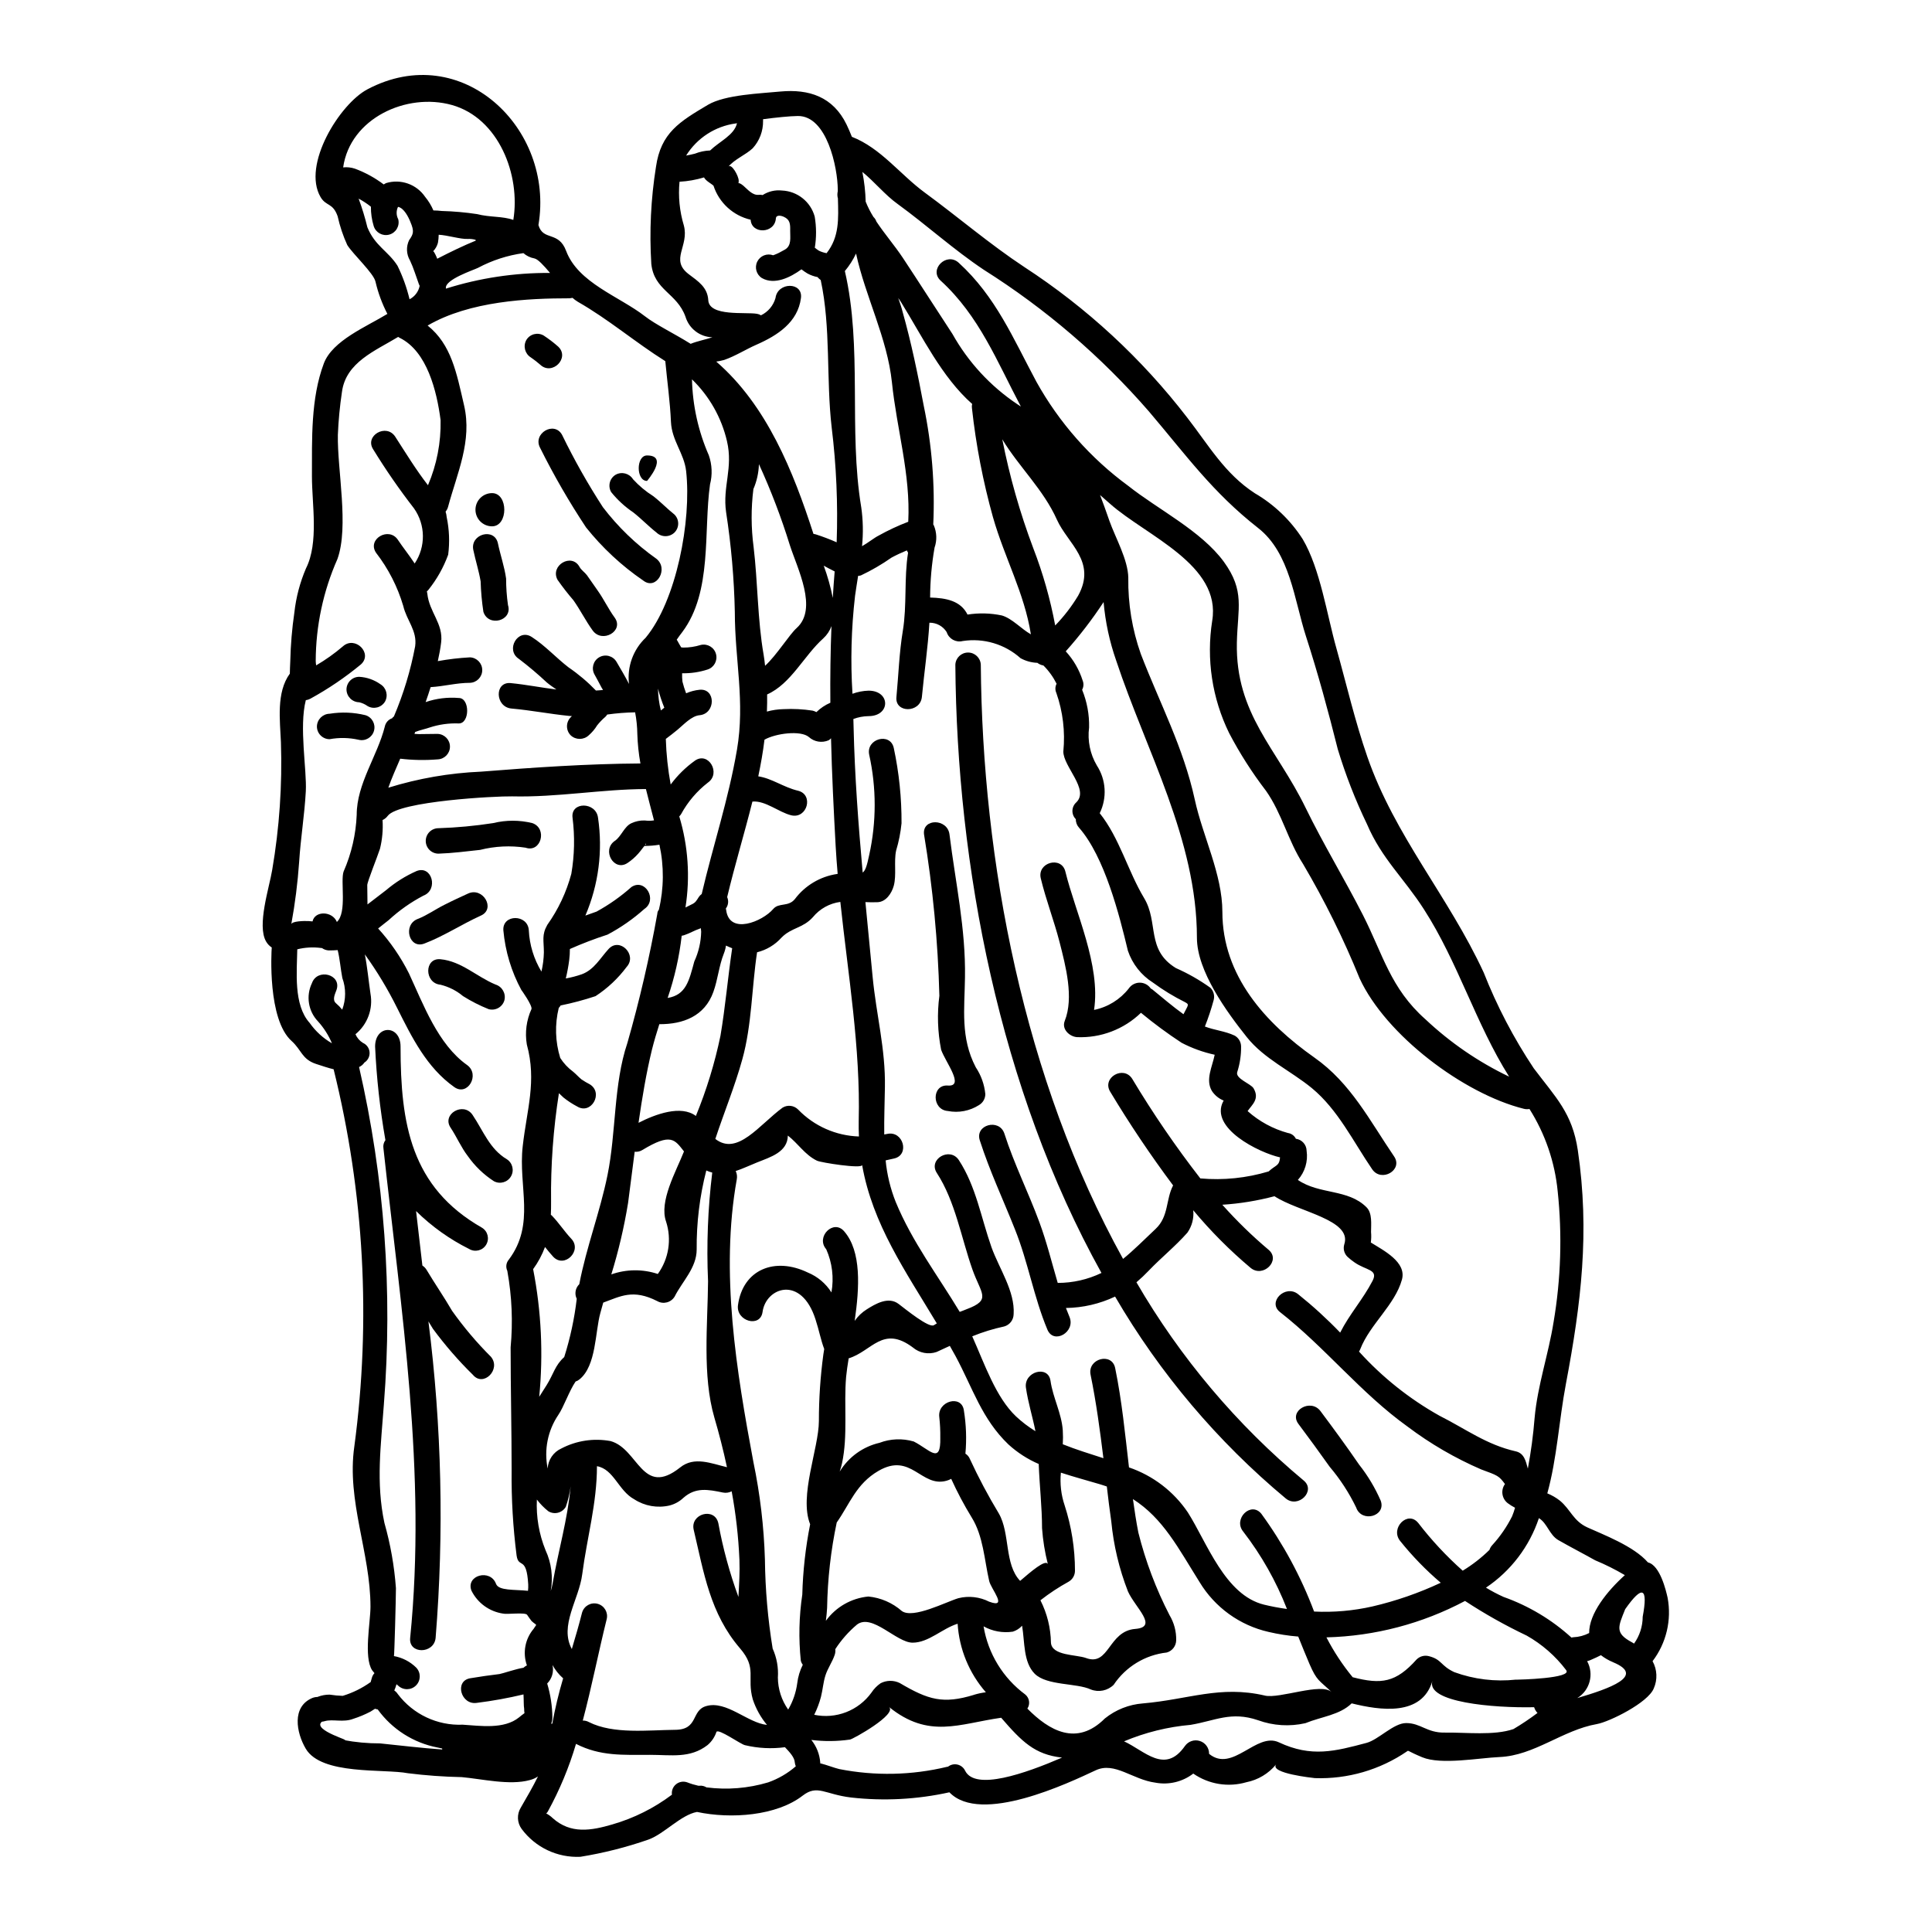 <?xml version="1.0" encoding="UTF-8"?>
<!-- Uploaded to: SVG Repo, www.svgrepo.com, Generator: SVG Repo Mixer Tools -->
<svg fill="#000000" width="800px" height="800px" version="1.1" viewBox="144 144 512 512" xmlns="http://www.w3.org/2000/svg">
 <g>
  <path d="m421.68 558.46c-0.789-3.106-1.301-6.277-1.527-9.473 0-5.547-0.672-11.324-0.883-17.016-2.938-1.266-5.641-3.012-8.008-5.164-7.086-6.777-9.477-14.957-14.023-23.41-0.5-0.91-1-1.82-1.527-2.727l-3.492 1.613h0.004c-2.16 0.746-4.559 0.297-6.301-1.184-7.981-5.988-10.855 0.996-17.016 2.875-0.297 1.789-0.531 3.465-0.676 4.898-0.645 7.477 0.5 15.578-1.086 22.91-0.113 0.559-0.352 1.352-0.613 2.199v0.004c2.348-3.863 6.156-6.613 10.559-7.629 2.898-1.098 6.078-1.219 9.055-0.348 4.254 2.141 7.188 6.277 7.043-1h-0.004c0.031-1.824-0.059-3.644-0.262-5.457-0.559-4.254 5.922-6.074 6.512-1.789 0.617 3.789 0.758 7.644 0.41 11.473 0.535 0.328 0.949 0.82 1.184 1.406 2.293 4.957 4.859 9.785 7.684 14.465 3.023 5.281 1.41 13.406 5.633 17.84 2.844-2.434 6.656-5.746 7.336-4.488zm-162.89-347.88c0.266 0 0.941 1.609 1.086 1.992 0.094-0.035 0.184-0.086 0.266-0.145 3.375-1.73 6.633-3.312 9.945-4.664-0.031-0.059-0.031-0.145-0.059-0.203v-0.004c-0.688-0.191-1.402-0.27-2.113-0.234-1.879 0.09-5.336-0.996-7.656-1.113v-0.004c-0.008 0.719-0.078 1.438-0.203 2.144-0.223 0.84-0.656 1.609-1.266 2.231zm113.68 242.16c0 1.082-10.941-0.645-11.969-1.145-3.199-1.555-4.988-4.547-7.715-6.66-0.059 4.402-4.668 5.719-8.07 7.086-2.055 0.824-3.938 1.73-5.75 2.316 0.328 0.676 0.43 1.434 0.293 2.172-4.43 24.703-0.086 50.941 4.402 74.949 1.77 8.5 2.793 17.137 3.051 25.816 0.09 7.914 0.773 15.809 2.051 23.617 1.086 2.41 1.559 5.051 1.383 7.688 0.023 3.035 0.977 5.996 2.727 8.477 1.266-2.152 2.082-4.535 2.406-7.008 0.207-1.695 0.703-3.344 1.469-4.871-0.25-0.32-0.43-0.691-0.527-1.086-0.602-5.832-0.473-11.715 0.395-17.516 0.164-6.258 0.863-12.488 2.082-18.629-2.996-7.477 2.285-20.098 2.316-27.344-0.004-5.894 0.391-11.785 1.18-17.629 0.059-0.395 0.145-0.91 0.234-1.469-0.969-2.582-1.324-4.84-2.316-7.871-3.785-11.809-13.141-8.445-14.023-1.969-0.586 4.328-7.086 2.465-6.516-1.789 1.289-9.445 9.77-12.879 18.543-8.625h0.004c2.562 1.066 4.738 2.898 6.219 5.25 0.695-3.867 0.215-7.852-1.379-11.441-2.848-3.254 1.906-8.066 4.75-4.75 4.609 5.309 4.078 14.844 2.789 23.734h0.004c0.844-1.223 1.934-2.262 3.195-3.051 2.285-1.441 5.75-3.523 8.477-1.41 1.82 1.379 8.039 6.453 9.328 5.602 0.297-0.172 0.5-0.324 0.762-0.469-8.289-13.828-17.031-26.266-19.793-41.977zm213.46 114.68h0.004c1.102 5.914-0.344 12.02-3.988 16.809 1.23 2.223 1.348 4.891 0.32 7.215-1.527 3.812-11.766 8.859-15.051 9.445-9.156 1.613-16.574 8.363-25.848 8.746-5.394 0.23-15.488 2.141-20.469 0.055-4.078-1.699-3.543-1.906-4.047-1.555l0.004 0.004c-7.172 4.902-15.723 7.383-24.402 7.082-0.469-0.059-12.027-1.262-10.27-3.637-2 2.438-4.781 4.106-7.875 4.723-4.797 1.402-9.969 0.559-14.078-2.289-2.848 2.191-6.496 3.066-10.031 2.406-6.047-0.789-10.797-5.633-15.816-3.281-7.16 3.34-30.48 14.492-38.785 5.836-8.559 1.895-17.371 2.363-26.078 1.375-6.922-0.824-8.887-3.519-12.793-0.5-6.922 5.367-19.012 6.25-28.016 4.328-4.281 0.789-8.684 5.809-12.82 7.305v0.004c-5.879 2.051-11.93 3.582-18.074 4.578-6.102 0.293-11.949-2.481-15.582-7.391-1.203-1.648-1.297-3.859-0.238-5.606 1.641-2.848 3.227-5.543 4.578-8.301-0.66 0.449-1.398 0.777-2.172 0.969-5.309 1.469-12.641-0.297-18.07-0.789v0.004c-4.75-0.094-9.488-0.438-14.203-1.027-6.363-1.23-22.941 0.586-27.105-6.516-2.523-4.281-3.727-11.086 1.699-13.406 0.457-0.191 0.945-0.289 1.441-0.293 0.059-0.027 0.086-0.027 0.113-0.059v-0.004c0.984-0.371 2.031-0.559 3.082-0.555 1.148 0.18 2.305 0.289 3.465 0.324 2.613-0.793 5.078-2 7.305-3.582 0.031 0.004 0.062-0.008 0.086-0.027 0.117-0.355 0.234-0.73 0.324-1.113 0.121-0.484 0.363-0.93 0.703-1.293-0.219-0.242-0.426-0.496-0.617-0.762-2.285-3.492-0.441-12.762-0.441-16.84 0-14.348-6.363-28.02-4.281-42.48 4.469-33.367 2.606-67.277-5.488-99.953-1.465-0.352-2.934-0.852-4.633-1.406-3.785-1.234-3.871-3.727-6.488-6.074-6.422-5.723-5.367-23.648-5.277-24.797-0.617-0.398-1.129-0.938-1.492-1.574-2.496-4.254 0.852-14.32 1.613-18.984 1.91-11.168 2.688-22.5 2.312-33.824-0.23-5.75-1.285-13.203 2.363-18.188 0-0.852 0.059-1.969 0.117-3.312v-0.004c0.098-4.309 0.457-8.609 1.082-12.879 0.445-4.031 1.484-7.977 3.082-11.703 3.434-6.809 1.574-16.988 1.574-24.379 0.031-9.84-0.352-20.566 3.148-29.914 2.289-6.102 11.355-9.77 16.844-13.141v-0.004c-1.398-2.703-2.457-5.57-3.148-8.535-0.469-2.231-5.988-7.305-7.477-9.711h-0.004c-1.113-2.445-1.969-5.004-2.551-7.629-1.289-3.641-3.051-2.582-4.519-5.078-4.988-8.504 5.074-24.703 12.438-28.574 24.996-13.203 49.594 10.359 45.301 35.941v0.059c1.23 4.281 5.336 1.469 7.332 6.836 3.195 8.504 14.109 12.055 20.887 17.32 2.812 2.199 7.656 4.519 12.113 7.305 1.82-0.734 3.785-1.086 5.75-1.73l0.008-0.004c-3.305-0.09-6.18-2.289-7.129-5.453-2.258-6.297-8.301-6.953-9.055-13.996v-0.004c-0.535-8.582-0.121-17.203 1.234-25.695 1.289-9.055 6.277-12 13.777-16.461 4.578-2.695 13.879-2.992 19.188-3.519 7.598-0.703 13.965 1.379 17.543 8.742 0.5 1.027 0.969 2.141 1.41 3.254 7.715 3.023 12.734 9.945 19.285 14.762 8.891 6.512 17.164 13.641 26.402 19.742 16.559 10.781 31.172 24.293 43.215 39.957 5.691 7.332 9.914 14.816 17.895 20.008 5.125 2.988 9.469 7.152 12.672 12.148 4.664 7.871 6.453 20.211 8.949 28.984 2.668 9.535 4.93 19.332 8.184 28.695 7.277 21.008 21.535 37.055 30.836 57.18v-0.004c3.508 8.906 7.953 17.41 13.262 25.375 5.836 7.746 10.211 11.852 11.68 21.711 3.195 21.738 0.879 40.605-3.148 61.902-1.852 9.797-2.363 19.773-4.934 29.043 1.199 0.484 2.328 1.137 3.344 1.938 2.848 2.363 3.519 5.367 7.277 7.086 4.047 1.852 12.293 4.934 16.047 9.273 3.219 0.758 4.801 7.504 5.211 9.355zm-6.602 5.047c1.469-7.805-0.086-8.508-4.633-2.023-1.879 4.691-2.816 6.336 1.82 8.801 0.176 0.086 0.352 0.23 0.527 0.324v-0.004c1.484-2.074 2.281-4.562 2.289-7.113zm-17.32 21.535c8.445-2.496 18.188-5.867 9.504-9.477l0.008-0.004c-1.168-0.477-2.266-1.109-3.262-1.879-0.758 0.395-1.555 0.762-2.363 1.113h0.004c-0.414 0.203-0.848 0.363-1.293 0.473 1.871 3.422 0.738 7.711-2.582 9.758zm12.594-32.566 0.008-0.004c-2.531-1.496-5.16-2.809-7.875-3.938-3.254-1.824-6.57-3.523-9.797-5.371-2.363-1.406-2.879-4.43-5.117-5.805h0.004c-2.508 7.523-7.441 14.004-14.027 18.426 1.504 0.918 3.062 1.738 4.664 2.461 6.652 2.359 12.766 6.016 17.984 10.766 0.176 0 0.297-0.086 0.5-0.086 1.465-0.059 2.898-0.438 4.195-1.113-0.039-5.164 4.805-11.156 9.469-15.352zm-28.84 27.699c0.645 0 15.137-0.324 13.262-2.555l0.004-0.004c-2.82-3.723-6.375-6.828-10.441-9.125-5.648-2.684-11.109-5.75-16.34-9.184-11.332 6.019-23.906 9.324-36.73 9.652 1.938 3.758 4.269 7.297 6.953 10.562 7.598 1.969 11.441 1.438 16.957-4.723 0.863-0.848 2.117-1.172 3.285-0.848 3.434 0.883 3.023 2.523 6.691 4.227 5.231 1.906 10.832 2.586 16.367 1.98zm9.945-94.762 0.008-0.008c1.945-11.453 2.309-23.121 1.086-34.676-0.758-7.75-3.316-15.215-7.477-21.797-0.508 0.094-1.027 0.074-1.523-0.059-15.945-3.988-36.559-19.52-43.496-34.57-4.242-10.457-9.254-20.59-14.988-30.309-4.019-6.219-5.547-13.32-9.84-19.422l-0.004 0.004c-3.672-4.801-6.934-9.902-9.738-15.258-4.519-9.227-6.086-19.625-4.488-29.773 2.465-14.816-17.488-22.504-27.02-30.953-0.91-0.789-1.789-1.574-2.699-2.363 0.762 1.996 1.574 4.223 2.496 6.891 1.574 4.434 4.93 10.27 4.988 15.082l-0.004 0.004c-0.094 6.852 1.031 13.664 3.312 20.125 5.078 13.203 11.266 24.672 14.316 38.637 2.086 9.652 7.305 19.773 7.305 29.723 0 16.957 11.441 29.484 24.379 38.609 9.656 6.773 14.668 16.719 21.125 26.199 2.465 3.609-3.375 6.984-5.809 3.402-5.016-7.332-9.055-15.785-15.988-21.504-5.574-4.578-12.645-7.746-17.219-13.496-5.34-6.691-13.234-17.543-13.234-26.344 0-25.977-13.465-49.551-21.387-73.434v-0.008c-1.762-5.012-2.883-10.227-3.344-15.52-3.016 4.594-6.371 8.957-10.031 13.055 2.043 2.223 3.574 4.867 4.484 7.746 0.32 0.793 0.266 1.688-0.145 2.438 1.297 3.172 1.926 6.574 1.848 10-0.457 3.492 0.266 7.035 2.055 10.066 2.457 3.789 2.746 8.59 0.762 12.645 5.25 6.57 7.449 15.312 11.766 22.5 3.902 6.488 0.469 13.672 8.418 18.543 3.223 1.418 6.289 3.168 9.152 5.223 0.855 0.863 1.18 2.117 0.855 3.285-0.641 2.371-1.418 4.699-2.32 6.984 2.609 0.996 5.336 1.199 7.891 2.406v-0.004c1.047 0.598 1.695 1.703 1.703 2.906 0.023 2.301-0.324 4.59-1.027 6.777-0.527 1.727 3.582 3.051 4.328 4.281 1.672 2.848-0.395 4.328-1.574 6.043 3.066 2.734 6.723 4.723 10.684 5.809 0.914 0.129 1.703 0.699 2.109 1.527 1.609 0.211 2.824 1.57 2.844 3.195 0.406 2.789-0.441 5.613-2.316 7.715 5.75 3.938 13.262 2.316 18.191 7.246 1.574 1.574 1.199 4.461 1.199 6.547 0.086 0.93 0.066 1.863-0.059 2.785 3.375 2.109 9.535 5.191 8.246 9.84-1.852 6.691-8.449 11.809-11.02 18.367-0.098 0.246-0.215 0.48-0.355 0.699 6.133 6.781 13.328 12.52 21.301 16.988 7.039 3.543 12.465 7.688 20.211 9.445 2.285 0.5 2.699 2.641 3.227 4.578h0.004c0.832-4.434 1.43-8.906 1.789-13.402 0.777-8.652 3.68-16.898 5.031-25.438zm-4.254 103.59 0.008-0.008c-0.105-0.102-0.203-0.207-0.293-0.324-0.273-0.363-0.48-0.77-0.617-1.203-10.91 0.234-28.629-1.32-26.961-6.922-2.812 9.391-13.816 7.777-21.383 5.902-3.199 3.109-7.949 3.492-12.266 5.25-4.176 0.953-8.535 0.68-12.559-0.785-7.16-2.438-11.324 0.145-17.867 1.23h0.004c-6.07 0.535-12.016 2.008-17.633 4.367 5.488 2.523 10.828 8.832 16.137 1.23v0.004c0.891-1.266 2.496-1.801 3.965-1.32 1.473 0.477 2.457 1.855 2.43 3.402 6.246 5.117 12.523-5.863 18.5-3.051 8.625 4.051 14.875 2.363 23.223 0.148 3.195-0.855 7.16-5.254 10.5-5.254 3.906 0 5.488 2.613 10.234 2.523 5.488-0.086 13.082 0.852 18.215-0.938 2.203-1.305 4.328-2.734 6.371-4.273zm-6.746-52.105 0.008-0.008c0.305-0.746 0.57-1.512 0.785-2.285-0.68-0.348-1.328-0.75-1.934-1.207-1.578-1.215-1.902-3.461-0.734-5.074-1.613-2.172-1.82-2.231-6.297-3.871-6.922-2.988-13.461-6.789-19.48-11.324-12.41-8.887-21.887-21.035-33.824-30.363-3.434-2.672 1.379-7.422 4.75-4.781 3.941 3.156 7.676 6.566 11.18 10.207 2.465-4.894 5.988-8.742 8.57-13.699 1.609-3.082-1.703-2.754-4.754-4.898h-0.004c-0.664-0.453-1.289-0.953-1.879-1.496-0.875-0.852-1.203-2.117-0.848-3.289 2.168-6.543-12.203-8.598-18.5-12.762v0.004c-4.523 1.199-9.152 1.957-13.82 2.254 3.801 4.266 7.898 8.258 12.266 11.941 3.34 2.816-1.469 7.543-4.781 4.781-5.504-4.629-10.586-9.738-15.191-15.266 0.219 2.106-0.336 4.223-1.555 5.953-3.168 3.582-6.894 6.574-10.211 10.031v0.004c-1.039 1.09-2.137 2.129-3.285 3.109 11.586 19.961 26.582 37.734 44.305 52.516 3.375 2.754-1.438 7.516-4.754 4.754-18.066-15.062-33.367-33.164-45.211-53.484-4.074 1.93-8.516 2.961-13.023 3.023 0.324 0.789 0.617 1.574 0.941 2.363 1.668 3.965-4.137 7.394-5.84 3.406-3.637-8.66-5.117-17.957-8.66-26.727-3.195-8.039-6.602-15.195-9.27-23.469-1.352-4.137 5.164-5.902 6.516-1.789 2.609 8.129 6.336 15.52 9.27 23.469 1.938 5.223 3.285 10.711 4.867 16.105v-0.004c4.012 0.004 7.973-0.898 11.59-2.641-27.047-48.68-38.34-107.98-38.723-161.2 0.086-1.801 1.57-3.215 3.375-3.215 1.801 0 3.285 1.414 3.371 3.215 0.395 52.016 11.355 109.9 37.699 157.48 2.785-2.258 5.488-4.988 8.625-7.949 3.523-3.312 2.672-7.773 4.637-11.527v-0.004c-5.965-7.988-11.527-16.273-16.664-24.82-2.285-3.727 3.543-7.086 5.84-3.406v0.004c5.481 9.141 11.504 17.949 18.043 26.371 6.098 0.539 12.242-0.09 18.105-1.852 1.879-1.758 2.812-1.348 3.019-3.723-5.543-1.23-18.801-7.773-15.047-14.875 0.031-0.062 0.07-0.121 0.113-0.176-1.293-0.516-2.394-1.418-3.148-2.582-1.727-2.965 0.117-6.363 0.762-9.566-3.051-0.66-6-1.727-8.77-3.168-3.734-2.449-7.328-5.102-10.77-7.949-4.527 4.383-10.656 6.715-16.953 6.453-1.969-0.145-4.109-2.082-3.254-4.281 2.492-6.219 0.23-14.637-1.352-20.859-1.469-5.719-3.609-11.207-4.988-16.926-1.027-4.227 5.457-6.047 6.512-1.82 2.613 10.738 9.418 24.816 7.602 36.672h-0.004c3.652-0.738 6.918-2.758 9.211-5.691 0.656-0.957 1.742-1.531 2.906-1.531 1.16 0 2.246 0.574 2.902 1.531 0.164 0.086 0.32 0.184 0.469 0.293 2.496 2.023 5.309 4.461 8.215 6.543 1.23-2.465 1.645-2.551 0.414-3.195v-0.004c-2.981-1.48-5.828-3.219-8.508-5.191-3.117-1.969-5.461-4.953-6.637-8.445-2.258-9.445-6.164-24.879-12.938-32.594-0.566-0.613-0.875-1.426-0.855-2.262-0.602-0.594-0.93-1.41-0.906-2.254s0.395-1.645 1.023-2.203c3.543-3.406-3.492-9.504-3.434-13.523h0.004c0.512-5.227-0.117-10.504-1.848-15.461-0.363-0.781-0.344-1.688 0.059-2.449-0.895-1.793-2.07-3.43-3.492-4.844-0.586-0.098-1.137-0.34-1.609-0.703-1.562-0.055-3.09-0.477-4.457-1.23-4.168-3.731-9.789-5.398-15.316-4.547-1.82 0.465-3.688-0.57-4.254-2.363-0.984-1.578-2.723-2.523-4.578-2.488-0.395 6.57-1.379 13.176-1.996 19.68-0.438 4.281-7.188 4.328-6.746 0 0.559-5.863 0.73-11.707 1.699-17.543 1.117-6.777 0.297-13.906 1.383-20.684-0.121-0.199-0.227-0.406-0.324-0.617-1.383 0.586-2.727 1.18-4.051 1.906-2.57 1.797-5.289 3.379-8.125 4.723-0.238 0.07-0.484 0.109-0.734 0.121-0.266 1.789-0.586 3.543-0.824 5.367h0.004c-0.992 8.586-1.219 17.246-0.676 25.875 1.367-0.5 2.805-0.777 4.258-0.824 5.867 0 5.867 6.75 0 6.75-1.375 0.023-2.734 0.277-4.019 0.762 0.027 0.734 0.027 1.5 0.059 2.231 0.293 12.793 1.258 25.641 2.406 38.461 0.703-0.5 1.113-1.703 1.73-4.664v0.004c1.934-8.746 1.934-17.809 0-26.555-0.914-4.254 5.602-6.043 6.512-1.789 1.402 6.555 2.09 13.246 2.055 19.949-0.246 2.457-0.727 4.883-1.438 7.246-0.617 2.906 0.145 6.484-0.617 9.301-0.555 2.023-2.082 4.328-4.367 4.367-1.086 0.031-2.141 0.031-3.148-0.027 0.645 6.629 1.281 13.23 1.91 19.801 0.969 10.094 3.434 19.098 3.254 29.25-0.059 4.137-0.234 8.332-0.176 12.527 0.266-0.059 0.527-0.086 0.789-0.145 4.254-0.941 6.047 5.574 1.824 6.512-0.734 0.148-1.469 0.324-2.231 0.5h-0.012c0.363 3.781 1.262 7.492 2.672 11.023 4.371 10.594 11.121 19.422 16.961 29.125 0.527-0.207 1.113-0.395 1.82-0.703 6.66-2.496 3.871-3.992 1.555-10.504-2.965-8.387-4.551-18.105-9.445-25.613-2.363-3.637 3.461-7.012 5.836-3.402 4.578 7.012 5.902 15.312 8.66 23.117 2.023 5.633 6.246 11.648 5.863 17.711h-0.004c-0.016 1.52-1.031 2.844-2.492 3.258-2.894 0.621-5.731 1.496-8.477 2.613 3.312 7.422 6.246 16.137 11.586 21.211 1.582 1.484 3.312 2.801 5.164 3.934-0.762-3.844-1.938-7.516-2.523-11.531-0.586-4.25 5.902-6.102 6.516-1.82 0.645 4.519 2.934 8.57 3.254 13.141v0.004c0.074 1.223 0.074 2.445 0 3.668 3.492 1.41 7.16 2.523 10.766 3.695-0.91-7.391-1.906-14.816-3.402-22.121-0.883-4.254 5.633-6.043 6.512-1.785 1.789 8.684 2.641 17.543 3.668 26.344 6.363 2.176 11.844 6.367 15.605 11.941 5.078 8.004 9.84 21.91 20.188 24.434 1.934 0.473 3.988 0.855 6.07 1.145-2.863-7.352-6.766-14.258-11.586-20.504-2.754-3.312 1.996-8.098 4.781-4.75 5.812 7.973 10.523 16.695 13.996 25.934 5.191 0.254 10.395-0.203 15.461-1.352 6.238-1.453 12.309-3.559 18.105-6.277-3.934-3.344-7.539-7.059-10.77-11.09-2.699-3.375 2.023-8.156 4.781-4.781l0.004-0.004c3.527 4.586 7.481 8.832 11.805 12.676 2.566-1.559 4.945-3.406 7.086-5.512 0.156-0.48 0.418-0.922 0.766-1.289 2.086-2.285 3.848-4.848 5.234-7.613zm-0.762-116.51c-8.918-14.168-13.523-30.309-22.617-44.418-5.277-8.223-11.145-13.355-15.059-22.512-3.09-6.41-5.68-13.051-7.742-19.863-2.523-10.059-5.254-20.125-8.449-29.98-3.082-9.566-4.195-22.043-12.676-28.66-12.086-9.477-19.012-19.219-28.867-30.809h0.004c-12.684-14.613-27.449-27.285-43.816-37.609-8.004-5.34-15.047-11.766-22.828-17.43-3.316-2.363-6.106-5.863-9.359-8.504h-0.004c0.516 2.594 0.812 5.231 0.879 7.875 0.566 1.406 1.254 2.758 2.055 4.047 0.363 0.34 0.633 0.762 0.789 1.234 2.199 3.312 4.871 6.394 7.016 9.625 4.43 6.691 8.715 13.434 13.113 20.125v-0.004c4.188 7.492 10.086 13.883 17.219 18.656 0.324 0.207 0.613 0.414 0.938 0.617-6.297-11.883-11.02-24.008-21.254-33.359-3.227-2.934 1.555-7.688 4.777-4.75 9.84 8.977 14.438 20.074 20.566 31.488v0.004c6.043 10.875 14.367 20.312 24.402 27.664 7.832 6.219 19.285 11.883 25.289 20.074 5.66 7.805 3.668 12.238 3.461 21.449-0.395 18.926 10.629 28.133 18.219 43.773 4.723 9.684 10.27 18.773 15.168 28.367 5.309 10.418 7.305 19.453 16.574 27.668v-0.004c6.57 6.191 14.062 11.328 22.207 15.223zm-64.746 164c3.906 0.91 14.992-3.543 17.711-0.91-3.375-3.258-3.902-2.879-5.902-7.512-0.996-2.316-1.969-4.754-2.965-7.219h0.004c-2.652-0.211-5.281-0.625-7.871-1.234-7.633-1.734-14.23-6.5-18.277-13.199-5.637-8.977-9.625-16.871-17.664-22.004 0.414 2.961 0.855 5.922 1.441 8.887 1.902 7.59 4.676 14.934 8.266 21.887 1.199 2 1.809 4.297 1.758 6.629-0.016 1.52-1.031 2.848-2.492 3.258-5.731 0.637-10.883 3.773-14.082 8.566-1.598 1.562-3.961 2.047-6.043 1.234-3.754-1.758-11.648-0.969-14.875-4.168-3.051-3.078-2.609-8.359-3.344-12.73h-0.004c-0.664 0.734-1.516 1.281-2.461 1.574-2.668 0.398-5.391-0.098-7.742-1.41 1.191 7.219 5.144 13.688 11.02 18.043 1.137 0.914 1.391 2.539 0.586 3.758 5.75 5.809 13.055 10.094 20.535 2.613 2.883-2.324 6.402-3.715 10.09-3.992 12.152-1.051 20.418-4.836 32.316-2.078zm-34.332-17.668c6.219-0.5-0.027-5.633-1.969-9.973l0.004-0.004c-2.312-5.934-3.793-12.16-4.402-18.496-0.441-3.078-0.824-6.16-1.18-9.27-0.645-0.203-1.258-0.441-1.906-0.617-3.254-0.969-6.777-1.906-10.27-3.051-0.285 2.934 0.055 5.894 1 8.684 1.809 5.582 2.731 11.414 2.731 17.281 0.012 1.207-0.629 2.328-1.676 2.93-2.621 1.438-5.125 3.086-7.477 4.93 1.766 3.477 2.719 7.309 2.785 11.211 0.207 3.519 6.719 3.148 9.273 4.078 6.203 2.328 5.883-7.148 13.086-7.703zm-15.156-273.81c4.988-9.055-2.754-13.777-5.606-20.125-3.578-8.012-10.059-13.992-14.492-21.328v-0.004c1.934 9.836 4.68 19.492 8.215 28.871 2.562 6.629 4.508 13.48 5.809 20.469 2.32-2.387 4.359-5.031 6.074-7.883zm-4.254 307.91c-7.246-0.789-10.68-4.25-16.137-10.559-11.121 1.574-19.16 5.691-29.75-2.875 2.363 1.906-9.504 8.539-10.328 8.66v-0.004c-3.391 0.488-6.832 0.52-10.234 0.094 1.375 1.707 2.199 3.793 2.363 5.981 0 0.059-0.027 0.117-0.027 0.203 1.852 0.473 3.754 1.23 5.019 1.527v0.004c9.473 1.875 19.238 1.672 28.629-0.59 0.074-0.023 0.156-0.031 0.234-0.031 0.719-0.562 1.652-0.766 2.539-0.555 0.883 0.211 1.625 0.816 2.008 1.641 2.684 5.348 15.855 0.742 25.684-3.496zm-8.266-297.69c-1.73-10.941-6.949-20.184-10.031-30.98h-0.004c-2.644-9.48-4.516-19.16-5.582-28.945-0.059-0.371-0.039-0.75 0.059-1.113-8.07-7.133-13.176-17.84-18.805-26.902-0.234-0.395-0.527-0.789-0.789-1.18 0.441 1.262 0.879 2.523 1.18 3.754 2.289 8.102 4.023 16.531 5.578 24.797 2.16 10.348 3.008 20.93 2.523 31.488 0.059 0.086 0.113 0.117 0.145 0.203v0.004c0.801 1.871 0.875 3.977 0.203 5.902-0.766 4.371-1.16 8.797-1.18 13.234 4.254 0.117 8.098 0.852 9.914 4.519v-0.004c3.023-0.473 6.106-0.395 9.098 0.234 2.754 0.805 5.16 3.594 7.684 4.996zm-11.02 256.38c5.078 1.879 0.469-3.316-0.027-5.488-1.289-5.606-1.555-11.883-4.637-16.844v0.004c-2.019-3.297-3.832-6.715-5.43-10.234-0.391 0.211-0.805 0.379-1.23 0.5-6.746 1.879-9.359-7.66-18.043-2.613-5.926 3.438-7.598 8.746-11.059 13.672h-0.004c-1.574 7.449-2.426 15.035-2.551 22.648-0.059 1.055-0.176 2.199-0.324 3.406h0.004c2.656-3.664 6.762-6.004 11.266-6.43 3.281 0.324 6.379 1.668 8.859 3.848 2.992 2.141 11.734-2.438 14.992-3.406 2.754-0.684 5.664-0.344 8.195 0.949zm-4.078 24.672c1.035-0.316 2.094-0.543 3.168-0.676-4.43-5.062-7.059-11.445-7.481-18.16-4.106 1.258-7.656 5.016-11.938 5.016s-10.738-7.871-14.758-4.777h0.004c-2.219 1.871-4.148 4.062-5.727 6.496 0.062 0.531 0.004 1.07-0.18 1.574-0.645 1.879-1.852 3.543-2.438 5.398-0.586 1.859-0.703 3.781-1.18 5.66v0.004c-0.43 1.641-1.031 3.234-1.789 4.754 2.824 0.594 5.762 0.352 8.453-0.688 2.691-1.043 5.023-2.844 6.715-5.184 0.641-0.98 1.469-1.828 2.434-2.492 1.578-0.812 3.449-0.832 5.047-0.059 7.621 4.492 11.496 5.637 19.68 3.144zm-17.398-310.89c0.645-12.527-3.051-24.523-4.328-36.934-1.23-11.734-7.043-22.734-9.504-34.117l-0.004-0.004c-0.789 1.664-1.785 3.219-2.965 4.633 4.695 20.242 0.941 42.012 4.328 62.52h0.004c0.496 3.445 0.57 6.934 0.219 10.395 1.574-0.879 3.227-2.227 4.406-2.812 2.527-1.41 5.152-2.637 7.856-3.668zm-13.129 158.73c0.488-19.344-2.82-38.633-4.871-57.969-2.852 0.375-5.453 1.824-7.277 4.047-2.668 2.965-5.633 2.699-8.301 5.398-1.719 1.926-3.981 3.285-6.488 3.902-1.406 9.242-1.379 19.285-3.902 28.34-1.996 7.219-4.84 14.082-7.16 21.125 5.867 4.578 11.617-3.727 17.84-8.301l0.004-0.004c1.324-0.797 3.023-0.578 4.109 0.527 4.238 4.379 10.012 6.938 16.105 7.129-0.059-1.379-0.09-2.758-0.059-4.195zm-8.512-229.89c3.406-4.328 3.148-9.125 2.996-14.562-0.008-0.062-0.027-0.125-0.059-0.18-0.113-0.551-0.102-1.121 0.027-1.672v-0.43c-0.027-5.777-2.848-19.598-10.594-19.508-2.168 0.027-5.75 0.395-9.211 0.852h0.004c0.012 0.148 0.012 0.297 0 0.441 0.043 2.688-0.941 5.289-2.758 7.273-1.879 1.758-4.84 2.906-6.422 4.867 0.789-0.969 2.727 2.438 2.727 3.727 0 1.469-0.527-0.145 1.203 1.289 1.113 0.938 2.406 2.609 4.078 2.438v0.004c0.352-0.043 0.711-0.023 1.055 0.059 1.52-0.977 3.324-1.402 5.117-1.203 4.086 0.172 7.594 2.957 8.684 6.894 0.465 2.734 0.477 5.527 0.031 8.266 0.352 0.27 0.703 0.559 1.086 0.789 0.645 0.312 1.328 0.531 2.035 0.656zm2.754 164.52c0.062 0.008 0.125-0.004 0.18-0.031-0.203-2.438-0.395-4.84-0.527-7.273-0.531-9.656-1-19.188-1.234-28.664h-0.004c-0.168 0.215-0.375 0.395-0.613 0.531-1.766 0.773-3.82 0.441-5.25-0.855-2.172-1.848-8.832-0.969-11.766 0.703-0.395 3.258-0.969 6.488-1.645 9.711 3.609 0.531 6.691 2.906 10.531 3.812 4.227 1.027 2.438 7.516-1.785 6.516-3.285-0.789-6.867-3.961-10.301-3.637-2.109 8.418-4.664 16.812-6.691 25.316 0.445 0.996 0.312 2.156-0.352 3.023 0.027 0.145 0.055 0.266 0.086 0.395 0.852 6.691 9.625 3.055 12.469-0.266 1.496-1.758 3.988-0.496 5.719-2.609h0.004c2.703-3.609 6.723-6.008 11.184-6.672zm-0.086-87.895c0.359-10.16-0.082-20.332-1.32-30.426-1.496-12.906-0.176-26.402-2.906-39.078v0.004c-0.316-0.227-0.602-0.492-0.852-0.789-0.922-0.18-1.809-0.496-2.641-0.941-0.559-0.336-1.098-0.707-1.613-1.113-2.934 2.141-7.129 4.223-10.473 2.316v0.004c-1.469-0.922-2.004-2.801-1.242-4.359 0.766-1.555 2.578-2.285 4.207-1.688 0.117-0.027 0.234-0.086 0.395-0.145 0.395-0.145 0.758-0.324 1.141-0.5 0.527-0.266 1.059-0.555 1.574-0.852 1.848-1.055 1.379-3.227 1.41-4.988 0.031-1.758 0-2.965-1.73-3.727-0.883-0.395-1.996-0.438-2.055 0.395-0.266 4.137-6.484 4.285-6.691 0.395h-0.004c-4.633-1.074-8.363-4.492-9.84-9.012-0.645-0.613-1.938-1.18-2.523-2.199-2.109 0.641-4.285 1.027-6.484 1.145-0.371 3.894 0.016 7.82 1.141 11.566 1.496 5.512-3.754 9.055 1.262 12.906 2.523 1.91 5.016 3.465 5.219 6.922 0.234 4.406 9.977 3.082 12.91 3.609 0.375 0.059 0.734 0.191 1.055 0.395 1.879-0.906 3.281-2.57 3.848-4.578 0.555-4.281 7.305-4.328 6.746 0-0.824 6.426-6.219 9.918-11.766 12.352-2.875 1.262-5.602 3.023-8.566 4.051h0.004c-0.695 0.195-1.402 0.344-2.117 0.441 13.406 11.613 20.387 29.043 25.758 45.656 0.191 0.023 0.375 0.062 0.559 0.113 1.906 0.609 3.773 1.316 5.602 2.125zm-1.027 14.758c0.117-2.363 0.324-4.695 0.496-7.043-0.969-0.469-1.938-1-2.902-1.527h0.004c1.031 2.789 1.836 5.652 2.406 8.57zm-0.645 27.754c-0.059-6.777 0.027-13.523 0.293-20.301v-0.004c-0.449 1.246-1.191 2.363-2.172 3.258-5.117 4.578-8.539 12.027-14.875 14.848 0.027 1.523 0 3.023-0.059 4.547v-0.004c1.438-0.398 2.914-0.617 4.402-0.645 2.578-0.133 5.164 0 7.715 0.395 0.348 0.086 0.684 0.219 1 0.391 1.07-1.047 2.324-1.891 3.699-2.484zm-8.922-19.805c5.691-5.117 0.176-15.742-1.82-21.977v0.004c-2.266-7.32-5-14.484-8.188-21.449-0.066 2.273-0.562 4.516-1.465 6.602-0.641 5.109-0.621 10.277 0.059 15.383 1.113 9.328 1.027 19.188 2.641 28.457 0.172 0.996 0.293 1.996 0.395 2.992 3.074-2.797 6.41-8.25 8.379-10.012zm-0.234 301.65h-0.004c-0.137-0.316-0.227-0.652-0.262-1-0.059-1.352-1.41-2.785-2.609-4.047-3.523 0.473-7.106 0.293-10.566-0.531-1.082-0.172-7.086-4.516-7.598-3.519l0.004 0.004c-0.453 1.355-1.27 2.566-2.363 3.488-4.637 3.578-9.598 2.582-15.227 2.582-7.188 0-13.168 0.395-19.625-2.906v0.004c-1.836 6.215-4.336 12.215-7.453 17.895-0.102 0.211-0.254 0.391-0.441 0.527 0.621 0.328 1.195 0.746 1.703 1.234 4.781 4.281 10.18 3.344 15.871 1.672h-0.004c5.684-1.645 11.02-4.312 15.746-7.871-0.145-1.059 0.281-2.117 1.117-2.781 0.836-0.668 1.957-0.848 2.961-0.477 0.941 0.371 1.914 0.664 2.902 0.883h0.352c0.637-0.055 1.273 0.098 1.816 0.438 5.481 0.711 11.051 0.262 16.344-1.32 2.695-0.945 5.188-2.398 7.34-4.273zm-7.637-10.961c-1.664-1.996-2.938-4.285-3.758-6.746-1.672-5.926 1.23-8.188-3.402-13.555-7.922-9.211-9.566-20.008-12.266-31.422-0.969-4.223 5.512-6.043 6.516-1.785l0.004-0.004c1.215 6.676 3 13.23 5.336 19.598 0.176-3.285 0.395-6.574 0.266-9.918h-0.004c-0.262-6.062-0.945-12.102-2.051-18.07-0.711 0.367-1.531 0.48-2.316 0.324-3.961-0.824-7.246-1.438-10.445 1.379v-0.004c-1.039 0.992-2.309 1.699-3.695 2.055-3.215 0.75-6.594 0.156-9.363-1.641-4.191-2.258-5.394-7.981-9.883-8.773 0 9.914-2.641 18.926-3.906 28.66-0.852 6.691-6.133 13.582-2.754 19.801 0.969-3.227 1.906-6.449 2.727-9.711l0.004 0.004c0.531-1.754 2.359-2.762 4.125-2.277 1.77 0.488 2.824 2.293 2.383 4.07-2.168 8.715-3.961 17.926-6.336 26.871 0.562-0.02 1.121 0.117 1.613 0.391 6.488 3.285 15.742 2.113 22.855 2.055 6.297-0.027 4.164-5.164 8.266-6.297 5.363-1.531 10.969 4.484 16.086 4.996zm-7.965-258.36c2.199-12.852-0.559-23.824-0.559-36.559-0.184-8.871-0.961-17.719-2.316-26.488-0.969-6.777 1.91-11.648 0.234-18.805v-0.004c-1.453-6.231-4.672-11.914-9.27-16.367 0.16 6.934 1.676 13.77 4.461 20.125 0.867 2.481 0.98 5.168 0.32 7.715-1.762 12.469 0.672 28.398-7.336 39.109-0.555 0.703-1.027 1.379-1.496 2.055v-0.004c0.066 0.082 0.125 0.172 0.18 0.266 0.324 0.527 0.586 1.113 0.938 1.641 0 0.059 0.059 0.09 0.09 0.117 0.156 0.012 0.312 0.031 0.465 0.059 1.602 0.016 3.199-0.223 4.727-0.703 1.762-0.406 3.535 0.652 4.012 2.398 0.48 1.746-0.5 3.562-2.223 4.117-2.18 0.707-4.461 1.043-6.75 0.992-0.027 0.746 0 1.492 0.09 2.234 0.262 1.043 0.586 2.07 0.969 3.078 1.137-0.496 2.344-0.812 3.578-0.938 4.328-0.395 4.281 6.336 0 6.746-2.141 0.176-4.254 2.523-5.809 3.812-1.027 0.852-2.082 1.672-3.148 2.465 0.121 4.055 0.555 8.098 1.289 12.09 1.805-2.441 3.981-4.578 6.453-6.34 3.582-2.465 6.953 3.375 3.406 5.836l-0.004 0.004c-2.91 2.258-5.324 5.094-7.086 8.332-0.141 0.223-0.305 0.43-0.492 0.617 2.356 7.82 2.914 16.074 1.641 24.145l1.641-0.824c1-0.441 1.262-0.969 1.879-1.938 0.207-0.32 0.473-0.598 0.785-0.816 2.996-12.824 7.062-24.941 9.332-38.168zm0.027-166.1c-0.113 0.031-0.23 0.031-0.352 0.059-5.43 0.738-10.246 3.856-13.141 8.512 0.758-0.148 1.574-0.297 2.316-0.5h0.004c1.289-0.512 2.656-0.801 4.043-0.852 2.523-2.445 6.371-4.031 7.129-7.231zm-1.289 218.64c-0.555-0.203-1.113-0.469-1.641-0.703l-0.004-0.004c-0.102 0.727-0.289 1.434-0.559 2.113-1.32 3.312-1.574 6.832-2.785 10.18-2.316 6.453-8.039 8.57-14.316 8.539-0.703 2.199-1.379 4.461-1.969 6.805-1.469 6.047-2.582 12.645-3.543 19.332 4.519-2.316 11.266-4.781 15.195-1.82l0.004 0.004c2.82-6.871 5.004-13.984 6.516-21.258 1.305-7.699 1.957-15.477 3.102-23.188zm-1.379 137.53c-0.969-4.547-2.113-8.973-3.344-13.168-3.227-11.09-1.758-24.762-1.668-36.176l-0.004-0.004c-0.426-9.59-0.051-19.203 1.113-28.73-0.539-0.137-1.066-0.324-1.574-0.559-1.758 6.84-2.613 13.883-2.551 20.945 0 4.871-3.844 8.477-5.836 12.469-0.953 1.586-3 2.121-4.609 1.207-6.453-3.285-9.738-1.262-14.316 0.395-0.266 0.914-0.527 1.824-0.762 2.731-1.41 5.047-1.055 13.965-5.512 17.602-0.312 0.258-0.668 0.457-1.055 0.586-1.672 2.438-3.227 6.922-4.551 8.801h0.004c-2.836 4.172-3.859 9.312-2.848 14.254 0.109-2.305 1.504-4.356 3.609-5.309 4.008-2.102 8.605-2.793 13.055-1.969 7.422 2.055 8.359 15.02 18.453 6.984 3.738-3.019 8.289-1.027 12.395-0.059zm-8.656-134.03c1.141-2.473 1.758-5.148 1.82-7.871-0.027-0.324-0.059-0.645-0.086-0.941-0.098 0.047-0.195 0.086-0.297 0.121-1.348 0.441-2.695 1.262-4.047 1.699-0.234 0.094-0.48 0.152-0.73 0.176-0.645 5.613-1.895 11.145-3.727 16.488 4.898-0.793 5.691-4.609 7.066-9.672zm-12.879-85.805c8.129-9.797 12.176-30.949 10.711-44.152-0.527-4.691-3.785-8.039-4.019-13.023-0.234-5.367-1-10.738-1.5-16.105-7.918-4.961-15.078-11.121-23.203-15.742v-0.004c-0.492-0.297-0.957-0.641-1.379-1.027-0.262 0.055-0.523 0.098-0.789 0.117-10.914 0-26.434 0.703-37.613 7.219 6.297 5.047 7.66 12.527 9.656 21.152 2.199 9.445-1.852 17.984-4.227 26.844-0.121 0.484-0.352 0.938-0.672 1.32 0.152 0.473 0.254 0.969 0.293 1.465 0.688 3.269 0.824 6.633 0.395 9.949-1.23 3.375-3.004 6.527-5.254 9.328-0.117 0.145-0.25 0.277-0.395 0.391 0.031 0.203 0.09 0.395 0.117 0.559 0.5 4.957 4.281 7.977 3.668 12.965-0.203 1.699-0.527 3.344-0.883 4.961h0.004c2.812-0.512 5.652-0.844 8.508-1 1.82 0.062 3.262 1.555 3.262 3.375 0 1.82-1.441 3.312-3.262 3.375-3.523 0-6.894 0.938-10.414 1.141-0.414 1.324-0.852 2.641-1.324 3.965 2.828-0.969 5.824-1.34 8.801-1.086 2.938 0 2.938 6.746 0 6.746-2.633-0.105-5.266 0.262-7.773 1.086-0.969 0.352-2.551 0.672-3.812 1.18-0.059 0.176-0.117 0.324-0.172 0.5 0.395 0 0.789 0.059 1.18 0.059 1.672 0 3.312-0.059 4.957-0.059v0.004c1.816 0.062 3.262 1.555 3.262 3.375 0 1.82-1.445 3.312-3.262 3.375-3.305 0.27-6.625 0.211-9.918-0.18-1.086 2.551-2.258 5.117-3.148 7.688 7.969-2.469 16.223-3.898 24.559-4.254 14.023-1.113 28.168-2.082 42.246-2.172-0.465-2.578-0.738-5.184-0.82-7.801-0.027-1.934-0.223-3.856-0.586-5.75-2.477 0.047-4.945 0.242-7.394 0.586-0.141 0.223-0.309 0.43-0.496 0.613-0.797 0.68-1.527 1.438-2.176 2.258-0.602 0.988-1.352 1.879-2.227 2.641-1.344 1.262-3.438 1.262-4.781 0-1.309-1.324-1.309-3.457 0-4.781 0.113-0.102 0.223-0.207 0.32-0.324-0.203 0.008-0.41-0.004-0.617-0.027-5.309-0.527-10.121-1.496-15.402-1.969-4.328-0.395-4.578-7.129-0.234-6.746 4.078 0.395 8.098 1.203 12.148 1.699-0.852-0.586-1.73-1.18-2.496-1.82v0.004c-2.375-2.227-4.859-4.328-7.453-6.297-3.637-2.363-0.266-8.188 3.406-5.809 3.519 2.258 6.453 5.512 9.77 8.07v-0.004c2.617 1.789 5.047 3.844 7.246 6.129 0.645-0.027 1.258-0.086 1.879-0.145-0.117-0.203-0.266-0.395-0.395-0.645-0.645-1.18-1.18-2.285-1.848-3.434-0.918-1.602-0.375-3.644 1.215-4.578 1.594-0.934 3.641-0.41 4.59 1.176 1.117 1.91 2.289 3.871 3.316 5.867h0.004c-0.539-4.555 1.105-9.094 4.434-12.246zm10.152 136.16c-2.465-3.148-3.434-4.988-11.02-0.395-0.613 0.383-1.34 0.551-2.055 0.469-0.586 4.664-1.18 9.273-1.758 13.641h-0.004c-1.043 6.383-2.523 12.688-4.43 18.867 3.981-1.406 8.316-1.449 12.324-0.117 2.898-4.004 3.715-9.145 2.199-13.848-1.918-5.379 2.602-13.238 4.742-18.637zm-6.133-116.87 0.91-0.734v-0.004c-0.672-1.641-1.23-3.328-1.672-5.047 0.031 1.953 0.285 3.891 0.762 5.785zm-0.527 52.805c1.34-5.656 1.391-11.543 0.145-17.223-1.316 0.211-2.648 0.32-3.984 0.324-0.148 0.203-0.297 0.395-0.441 0.555-0.395 0.5-0.762 1.027-1.203 1.5h-0.004c-0.82 0.926-1.758 1.742-2.785 2.434-3.609 2.465-6.984-3.375-3.402-5.836 1.699-1.145 2.492-3.812 4.367-4.664l0.004-0.004c1.105-0.52 2.32-0.773 3.543-0.734 0.816 0.109 1.648 0.102 2.465-0.027-0.703-2.754-1.469-5.547-2.141-8.301-11.648 0.027-23.496 2.227-35.469 1.938-4.254-0.09-30.012 1.258-32.949 5.16-0.355 0.484-0.832 0.867-1.379 1.117 0.164 2.551-0.066 5.113-0.676 7.594-0.699 2.172-3.375 8.773-3.375 9.652 0 1.762 0.059 3.465 0.059 5.117 0.09-0.059 0.176-0.145 0.266-0.203 1.555-1.18 3.109-2.363 4.664-3.578 2.441-2.074 5.172-3.785 8.102-5.078 4.078-1.574 5.805 4.961 1.82 6.516h-0.004c-3.356 1.75-6.461 3.941-9.242 6.512-1 0.762-1.91 1.523-2.785 2.199 3.246 3.57 5.988 7.57 8.156 11.879 3.84 8.266 7.715 18.867 15.43 24.32 3.492 2.527 0.148 8.363-3.402 5.84-7.336-5.195-11.238-13.176-15.168-21.008v0.004c-2.453-4.949-5.309-9.688-8.539-14.168 0.676 3.434 1 7.086 1.496 10.414 0.73 4.039-0.793 8.156-3.981 10.75 0.41 0.945 1.094 1.746 1.969 2.289 1.008 0.441 1.688 1.398 1.77 2.492 0.082 1.094-0.445 2.144-1.375 2.731-0.348 0.52-0.836 0.926-1.406 1.18 6.731 29.301 8.945 59.453 6.57 89.422-0.758 10.711-2.141 20.684 0.148 31.395v-0.004c1.602 5.644 2.625 11.434 3.051 17.281 0 2.699-0.414 18.012-0.527 18.012 2.231 0.395 4.289 1.461 5.906 3.055 1.266 1.328 1.242 3.426-0.059 4.727-1.297 1.297-3.398 1.32-4.727 0.051-0.148-0.141-0.305-0.273-0.469-0.395v0.113c-0.152 0.531-0.336 1.051-0.559 1.555 0.375 0.258 0.695 0.586 0.938 0.969 4.055 5.359 10.48 8.387 17.191 8.102 4.664 0.293 10.941 1.289 14.934-1.938 0.441-0.355 0.91-0.762 1.438-1.117-0.062-0.391-0.09-0.785-0.086-1.18-0.145-0.703-0.086-2.363-0.176-3.785v-0.004c-4.062 0.973-8.176 1.715-12.32 2.234-4.254 0.703-6.074-5.809-1.789-6.516 2.582-0.441 5.117-0.789 7.746-1.113 0.672-0.09 4.43-1.383 6.363-1.672 0.262-0.258 0.57-0.469 0.906-0.621-1.172-3.324-0.492-7.019 1.793-9.707 0.91-1.496 0.969-0.645-0.559-2.051-0.395-0.531-0.82-1.086-1.18-1.645-0.469-0.73-5.43-0.059-6.363-0.324h-0.004c-3.629-0.535-6.766-2.812-8.391-6.102-1.523-4.078 5.019-5.836 6.516-1.789 0.703 1.879 4.867 1.469 8.477 1.852v-0.004c0.066-0.566 0.086-1.137 0.059-1.703-0.441-7.742-2.555-4.047-3.082-7.656-0.953-7.473-1.395-15-1.316-22.531 0-10.887-0.266-21.742-0.266-32.625 0.629-6.715 0.344-13.484-0.852-20.125 0.008-0.059-0.004-0.121-0.031-0.176-0.461-0.969-0.309-2.121 0.395-2.934 7.129-9.504 2.465-19.305 3.695-30.07 1.086-9.711 3.754-17.219 1.086-26.961-0.535-3.184-0.105-6.453 1.234-9.387 0.297-0.91-2.727-5.164-2.668-5.019-2.66-4.906-4.285-10.301-4.785-15.859-0.266-4.328 6.484-4.309 6.746 0 0.188 3.871 1.34 7.633 3.348 10.949 0.391-1.668 0.605-3.367 0.645-5.078 0-3.195-0.617-4.606 0.91-7.305 2.91-4.094 5.066-8.672 6.363-13.523 0.844-4.914 0.949-9.926 0.324-14.871-0.555-4.328 6.219-4.254 6.75 0 1.305 8.785 0.148 17.766-3.348 25.934 0.996-0.352 1.996-0.703 2.965-1.055 3.316-1.816 6.418-4 9.242-6.516 3.637-2.406 7.012 3.434 3.402 5.836-2.961 2.644-6.231 4.922-9.738 6.781-3.391 1.098-6.723 2.371-9.98 3.812 0.004 0.961-0.055 1.922-0.172 2.879-0.211 1.656-0.516 3.301-0.91 4.926 1.445-0.254 2.867-0.629 4.254-1.113 3.258-1.203 4.871-4.285 7.086-6.691 2.934-3.227 7.688 1.555 4.781 4.754-2.273 3.047-5.066 5.668-8.246 7.742-3.031 1.008-6.117 1.832-9.242 2.465-0.133 0.238-0.301 0.457-0.496 0.645-1.078 4.375-0.941 8.957 0.391 13.262 0.898 1.414 2.055 2.648 3.406 3.641 0.789 0.645 1.438 1.406 2.231 2.051 0.715 0.484 1.461 0.93 2.231 1.32 3.668 2.316 0.297 8.156-3.406 5.836v0.004c-1.273-0.672-2.481-1.461-3.606-2.363-0.414-0.395-0.824-0.758-1.203-1.141-1.5 9.504-2.195 19.113-2.082 28.734 0 1.23 0 2.363-0.059 3.492 0.086 0.086 0.203 0.145 0.293 0.23 1.852 1.91 3.285 4.168 5.117 6.106 2.992 3.148-1.789 7.949-4.781 4.781-0.762-0.824-1.469-1.703-2.172-2.582h-0.004c-0.777 2.09-1.836 4.066-3.148 5.867 2.172 11.137 2.719 22.531 1.613 33.828 0.645-1 1.289-1.996 1.938-3.055 1.879-2.992 2.227-5.277 4.691-7.477v-0.004c1.59-5.027 2.703-10.195 3.316-15.434-0.641-1.297-0.371-2.863 0.672-3.871 1.879-9.84 5.488-19.098 7.477-28.898 2.312-11.293 1.574-24.008 5.25-34.969h0.004c3.231-11.289 5.883-22.738 7.949-34.297 0.008-0.398 0.156-0.781 0.418-1.078zm-3.629-17.223 0.23-0.09c-0.008-0.289-0.094-0.262-0.23 0.09zm-19.75 170.01c-0.242 1.859-0.672 3.688-1.293 5.457-0.449 0.773-1.191 1.332-2.055 1.555-0.867 0.223-1.785 0.086-2.555-0.375-1.145-0.902-2.168-1.945-3.051-3.109-0.215 4.586 0.566 9.16 2.293 13.41 1.57 3.379 2.051 7.16 1.379 10.824 0.219-0.648 0.387-1.316 0.5-1.996 1.523-8.719 3.984-16.992 4.781-25.766zm-1.996 50.906v-0.004c-1.137-1-2.09-2.195-2.82-3.523 0.402 1.77-0.129 3.617-1.406 4.902 0.879 2.922 1.344 5.953 1.379 9.004 0 0.562-0.109 1.121-0.32 1.641h0.293-0.004c0.742-4.055 1.703-8.07 2.879-12.023zm-3.465-372.44c-1.699-2.023-3.227-3.668-4.137-3.844v-0.004c-1.086-0.195-2.098-0.68-2.93-1.406-4.211 0.582-8.281 1.902-12.031 3.902-1.18 0.586-8.773 3.082-8.508 5.367v0.141c8.926-2.82 18.242-4.223 27.605-4.16zm-9.738-14.051c1.969-11.914-3.871-26.961-16.254-30.453-12.027-3.375-26.988 3.519-28.84 16.531v-0.004c1.062-0.113 2.137 0.008 3.148 0.352 2.723 1.012 5.281 2.414 7.598 4.164 0.195-0.133 0.402-0.25 0.617-0.352 3.875-1.184 8.07 0.289 10.355 3.637 0.902 1.09 1.645 2.309 2.199 3.609 0.746 0.008 1.492 0.055 2.234 0.145 3.121 0.082 6.238 0.359 9.328 0.824 3.484 0.898 6.777 0.516 9.613 1.543zm-18.836 405.35c0-0.086-0.027-0.176-0.027-0.266-0.395-0.086-0.852-0.176-1.23-0.266l-0.004 0.004c-6.371-1.23-12.035-4.84-15.84-10.094-0.242-0.027-0.48-0.09-0.707-0.176-0.395 0.266-0.789 0.5-1.203 0.762-1.465 0.766-2.996 1.406-4.574 1.91-2.641 1.023-5.461 0-7.543 0.613h0.004c-0.25 0.074-0.508 0.125-0.766 0.145-2.812 2.289 8.801 5.34 5.664 4.84v0.004c3.211 0.613 6.473 0.914 9.738 0.906 5.519 0.562 10.973 1.234 16.488 1.617zm-3.781-335.04c2.328-5.445 3.469-11.328 3.344-17.25-1-7.715-3.582-18.219-10.797-21.797v-0.004c-0.156-0.07-0.305-0.156-0.441-0.262-6.074 3.695-13.879 6.719-14.906 14.609-0.562 3.766-0.926 7.555-1.082 11.355-0.176 9.238 2.992 24.289-0.117 32.914-3.762 8.504-5.719 17.695-5.75 26.992 0.012 0.398 0.051 0.793 0.117 1.18 2.508-1.469 4.879-3.156 7.086-5.043 3.227-2.906 8.012 1.852 4.781 4.781-4.172 3.449-8.66 6.492-13.406 9.094-0.371 0.203-0.781 0.336-1.203 0.391-1.82 7.129 0.297 18.395 0 24.145-0.34 6.262-1.375 12.48-1.766 18.715-0.387 5.547-1.082 11.066-2.086 16.531 0.145-0.852 3.402-0.91 4.574-0.852l1.059 0.09c0.613-2.879 5.25-2.785 6.453 0.145 2.754-2.523 0.879-10.855 1.785-13.383l0.004 0.004c2.078-4.746 3.254-9.84 3.465-15.02 0-8.246 5.488-15.578 7.449-23.383 0.207-1.027 0.945-1.867 1.938-2.199 0.086-0.086 0.117-0.172 0.203-0.266 0.086-0.09 0.176-0.117 0.266-0.203 2.543-5.981 4.434-12.219 5.633-18.602 0.586-4.137-2.258-6.863-3.148-10.68-1.508-5.109-3.953-9.895-7.215-14.109-2.438-3.637 3.434-7.012 5.805-3.406 1.289 1.938 2.965 4.023 4.434 6.25 2.969-4.438 2.898-10.246-0.18-14.609-3.879-5-7.484-10.211-10.793-15.605-2.406-3.637 3.434-7.016 5.809-3.406 2.848 4.406 5.484 8.746 8.688 12.883zm-2.199-52.836c-0.059-0.145-0.145-0.297-0.203-0.441-0.789-2.141-1.383-4.223-2.363-6.297h-0.004c-0.965-1.641-1.051-3.652-0.23-5.371 1.18-1.672 1.379-2.363 0.352-4.809-0.5-1.262-1.699-3.727-3.285-4.019h-0.004c-0.508 1.043-0.484 2.262 0.059 3.285 0.441 1.777-0.613 3.582-2.379 4.066-1.77 0.488-3.598-0.523-4.129-2.277-0.504-1.656-0.754-3.383-0.738-5.117-1.016-0.809-2.106-1.527-3.254-2.141 0.922 2.484 1.695 5.019 2.32 7.598 2.023 4.961 5.457 6.25 7.977 10.18v-0.004c1.391 2.84 2.465 5.82 3.199 8.895 1.387-0.715 2.371-2.019 2.68-3.547zm-20.527 191.81c1.012-2.703 1.023-5.68 0.031-8.391-0.469-2.438-0.645-4.988-1.23-7.391-0.734 0.059-1.496 0.086-2.363 0.086-0.645-0.031-1.266-0.246-1.789-0.621-0.09-0.027-0.176 0-0.266-0.027h0.004c-2.106-0.277-4.238-0.16-6.297 0.352-0.086 5.902-1.055 14.699 3.285 19.512 1.551 2.207 3.566 4.051 5.902 5.398-0.895-2.129-2.144-4.094-3.695-5.809-2.594-2.707-3.234-6.742-1.613-10.125 1.438-4.078 7.949-2.316 6.516 1.789-0.355 1.027-1.23 2.641-0.117 3.543l-0.004 0.004c0.598 0.508 1.145 1.07 1.637 1.68z"/>
  <path d="m509.92 541.74c1.438 4.106-5.074 5.867-6.516 1.789h0.004c-1.871-3.879-4.227-7.508-7.012-10.793-2.727-3.844-5.488-7.629-8.301-11.383-2.613-3.492 3.254-6.836 5.836-3.406 3.492 4.664 6.949 9.387 10.27 14.23v-0.004c2.312 2.93 4.234 6.144 5.719 9.566z"/>
  <path d="m405.12 433.95c-0.004 1.199-0.641 2.305-1.676 2.906-2.441 1.562-5.394 2.129-8.242 1.574-4.328-0.324-4.328-7.086 0-6.75 4.519 0.324-0.613-6.16-1.789-9.473-0.934-4.715-1.094-9.551-0.469-14.316-0.371-14.332-1.73-28.621-4.066-42.766-0.531-4.328 6.219-4.254 6.746 0 1.574 12.734 4.328 25.023 4.106 37.934-0.113 8.332-1.23 15.93 2.848 23.762v0.004c1.422 2.129 2.297 4.578 2.543 7.125z"/>
  <path d="m322.75 280.37c1.305 1.316 1.305 3.438 0 4.75-1.332 1.293-3.449 1.293-4.781 0-2.141-1.672-4.019-3.668-6.16-5.336-2.203-1.488-4.172-3.297-5.836-5.367-0.941-1.602-0.414-3.66 1.18-4.609 1.609-0.895 3.637-0.363 4.606 1.203 1.574 1.719 3.367 3.219 5.34 4.461 1.984 1.527 3.688 3.344 5.652 4.898z"/>
  <path d="m317.91 292.05c3.406 2.613 0.059 8.477-3.402 5.836-5.738-3.922-10.859-8.68-15.195-14.109-4.492-6.773-8.559-13.82-12.18-21.094-2.051-3.812 3.785-7.246 5.84-3.402 3.203 6.594 6.809 12.98 10.797 19.125 3.996 5.238 8.762 9.84 14.141 13.645z"/>
  <path d="m315.47 264.7c5.863 0 0 6.75 0 6.75-2.938 0-2.938-6.75 0-6.75z"/>
  <path d="m306.9 307.68c2.555 3.543-3.312 6.894-5.836 3.406-1.852-2.555-3.258-5.398-5.078-7.981v-0.004c-1.5-1.742-2.914-3.559-4.231-5.441-2.055-3.812 3.754-7.246 5.836-3.406 0.473 0.852 1.383 1.41 1.969 2.199l2.824 4.039c1.645 2.316 2.844 4.898 4.516 7.188z"/>
  <path d="m291.94 235.87c3.148 2.992-1.613 7.773-4.781 4.777-0.793-0.691-1.625-1.336-2.496-1.934-1.559-0.977-2.078-3-1.18-4.609 0.949-1.594 3.008-2.121 4.606-1.18 1.352 0.891 2.641 1.875 3.852 2.945z"/>
  <path d="m285.07 362.13c4.078 1.41 2.312 7.949-1.789 6.516-4.019-0.609-8.117-0.41-12.059 0.586-3.641 0.395-7.363 0.879-11.02 0.996-1.863 0-3.375-1.512-3.375-3.375 0-1.859 1.512-3.371 3.375-3.371 4.856-0.156 9.691-0.609 14.492-1.352 3.406-0.836 6.969-0.836 10.375 0z"/>
  <path d="m278.62 304.35c1.32 4.168-5.191 5.926-6.516 1.789v0.004c-0.406-2.672-0.652-5.367-0.73-8.07-0.469-2.785-1.352-5.512-1.938-8.301-0.91-4.254 5.602-6.047 6.516-1.789 0.645 3.109 1.727 6.16 2.168 9.328 0 2.356 0.168 4.707 0.5 7.039z"/>
  <path d="m278.3 451.2c1.535 0.973 2.027 2.988 1.109 4.559-0.914 1.57-2.91 2.137-4.516 1.277-2.699-1.746-5.039-3.996-6.891-6.629-1.824-2.363-2.938-5.078-4.578-7.543-2.438-3.609 3.402-6.984 5.809-3.402 2.816 4.168 4.519 9.039 9.066 11.738z"/>
  <path d="m275.31 404.91c1.77 0.543 2.809 2.371 2.363 4.168-0.508 1.797-2.367 2.848-4.168 2.363-2.371-0.949-4.648-2.106-6.805-3.465-1.738-1.449-3.785-2.481-5.984-3.019-4.285-0.395-4.328-7.16 0-6.75 5.559 0.516 9.578 4.621 14.594 6.703z"/>
  <path d="m274.4 274.68c4.328 0 4.328 8.801 0 8.801-1.164 0-2.285-0.465-3.109-1.289-0.824-0.824-1.289-1.945-1.289-3.109 0-1.168 0.465-2.289 1.289-3.113 0.824-0.824 1.945-1.289 3.109-1.289z"/>
  <path d="m274.11 503.57c2.754 3.312-1.996 8.125-4.781 4.781-3.852-3.777-7.391-7.859-10.594-12.199-0.395-0.672-0.789-1.32-1.199-1.969 3.527 27.828 4.168 55.945 1.906 83.902-0.441 4.281-7.188 4.328-6.746 0 4.402-43.859-2.363-86.457-7.086-129.82-0.113-0.746 0.078-1.508 0.527-2.113-1.438-8.199-2.352-16.48-2.731-24.797 0-5.867 6.746-5.867 6.746 0 0 20.535 2.754 37.258 21.566 47.996 1.555 0.941 2.055 2.961 1.113 4.519-0.938 1.555-2.961 2.051-4.516 1.113-5.184-2.582-9.926-5.969-14.051-10.035l1.672 14.434c0.453 0.293 0.836 0.684 1.113 1.148 2.172 3.637 4.606 7.156 6.777 10.883 3.078 4.332 6.516 8.398 10.281 12.152z"/>
  <path d="m268.06 380.79c3.938-1.785 7.359 4.051 3.402 5.84-5.047 2.285-9.84 5.457-14.992 7.418-4.078 1.574-5.805-4.957-1.785-6.512 2.465-0.941 4.723-2.582 7.086-3.754 2.062-1.055 4.176-2.023 6.289-2.992z"/>
  <path d="m244.8 325.32c1.586 0.953 2.129 2.988 1.234 4.606-0.961 1.602-3.031 2.129-4.637 1.18-0.66-0.473-1.41-0.812-2.203-0.996-1.848-0.031-3.34-1.523-3.371-3.371 0-1.863 1.508-3.375 3.371-3.375 2.016 0.109 3.961 0.789 5.606 1.957z"/>
  <path d="m240.84 333.53c1.758 0.535 2.766 2.375 2.269 4.144-0.492 1.773-2.312 2.82-4.094 2.367-2.516-0.562-5.121-0.613-7.656-0.148-1.863 0-3.371-1.508-3.371-3.371 0.039-1.848 1.527-3.332 3.371-3.375 3.152-0.508 6.375-0.375 9.48 0.383z"/>
 </g>
</svg>
